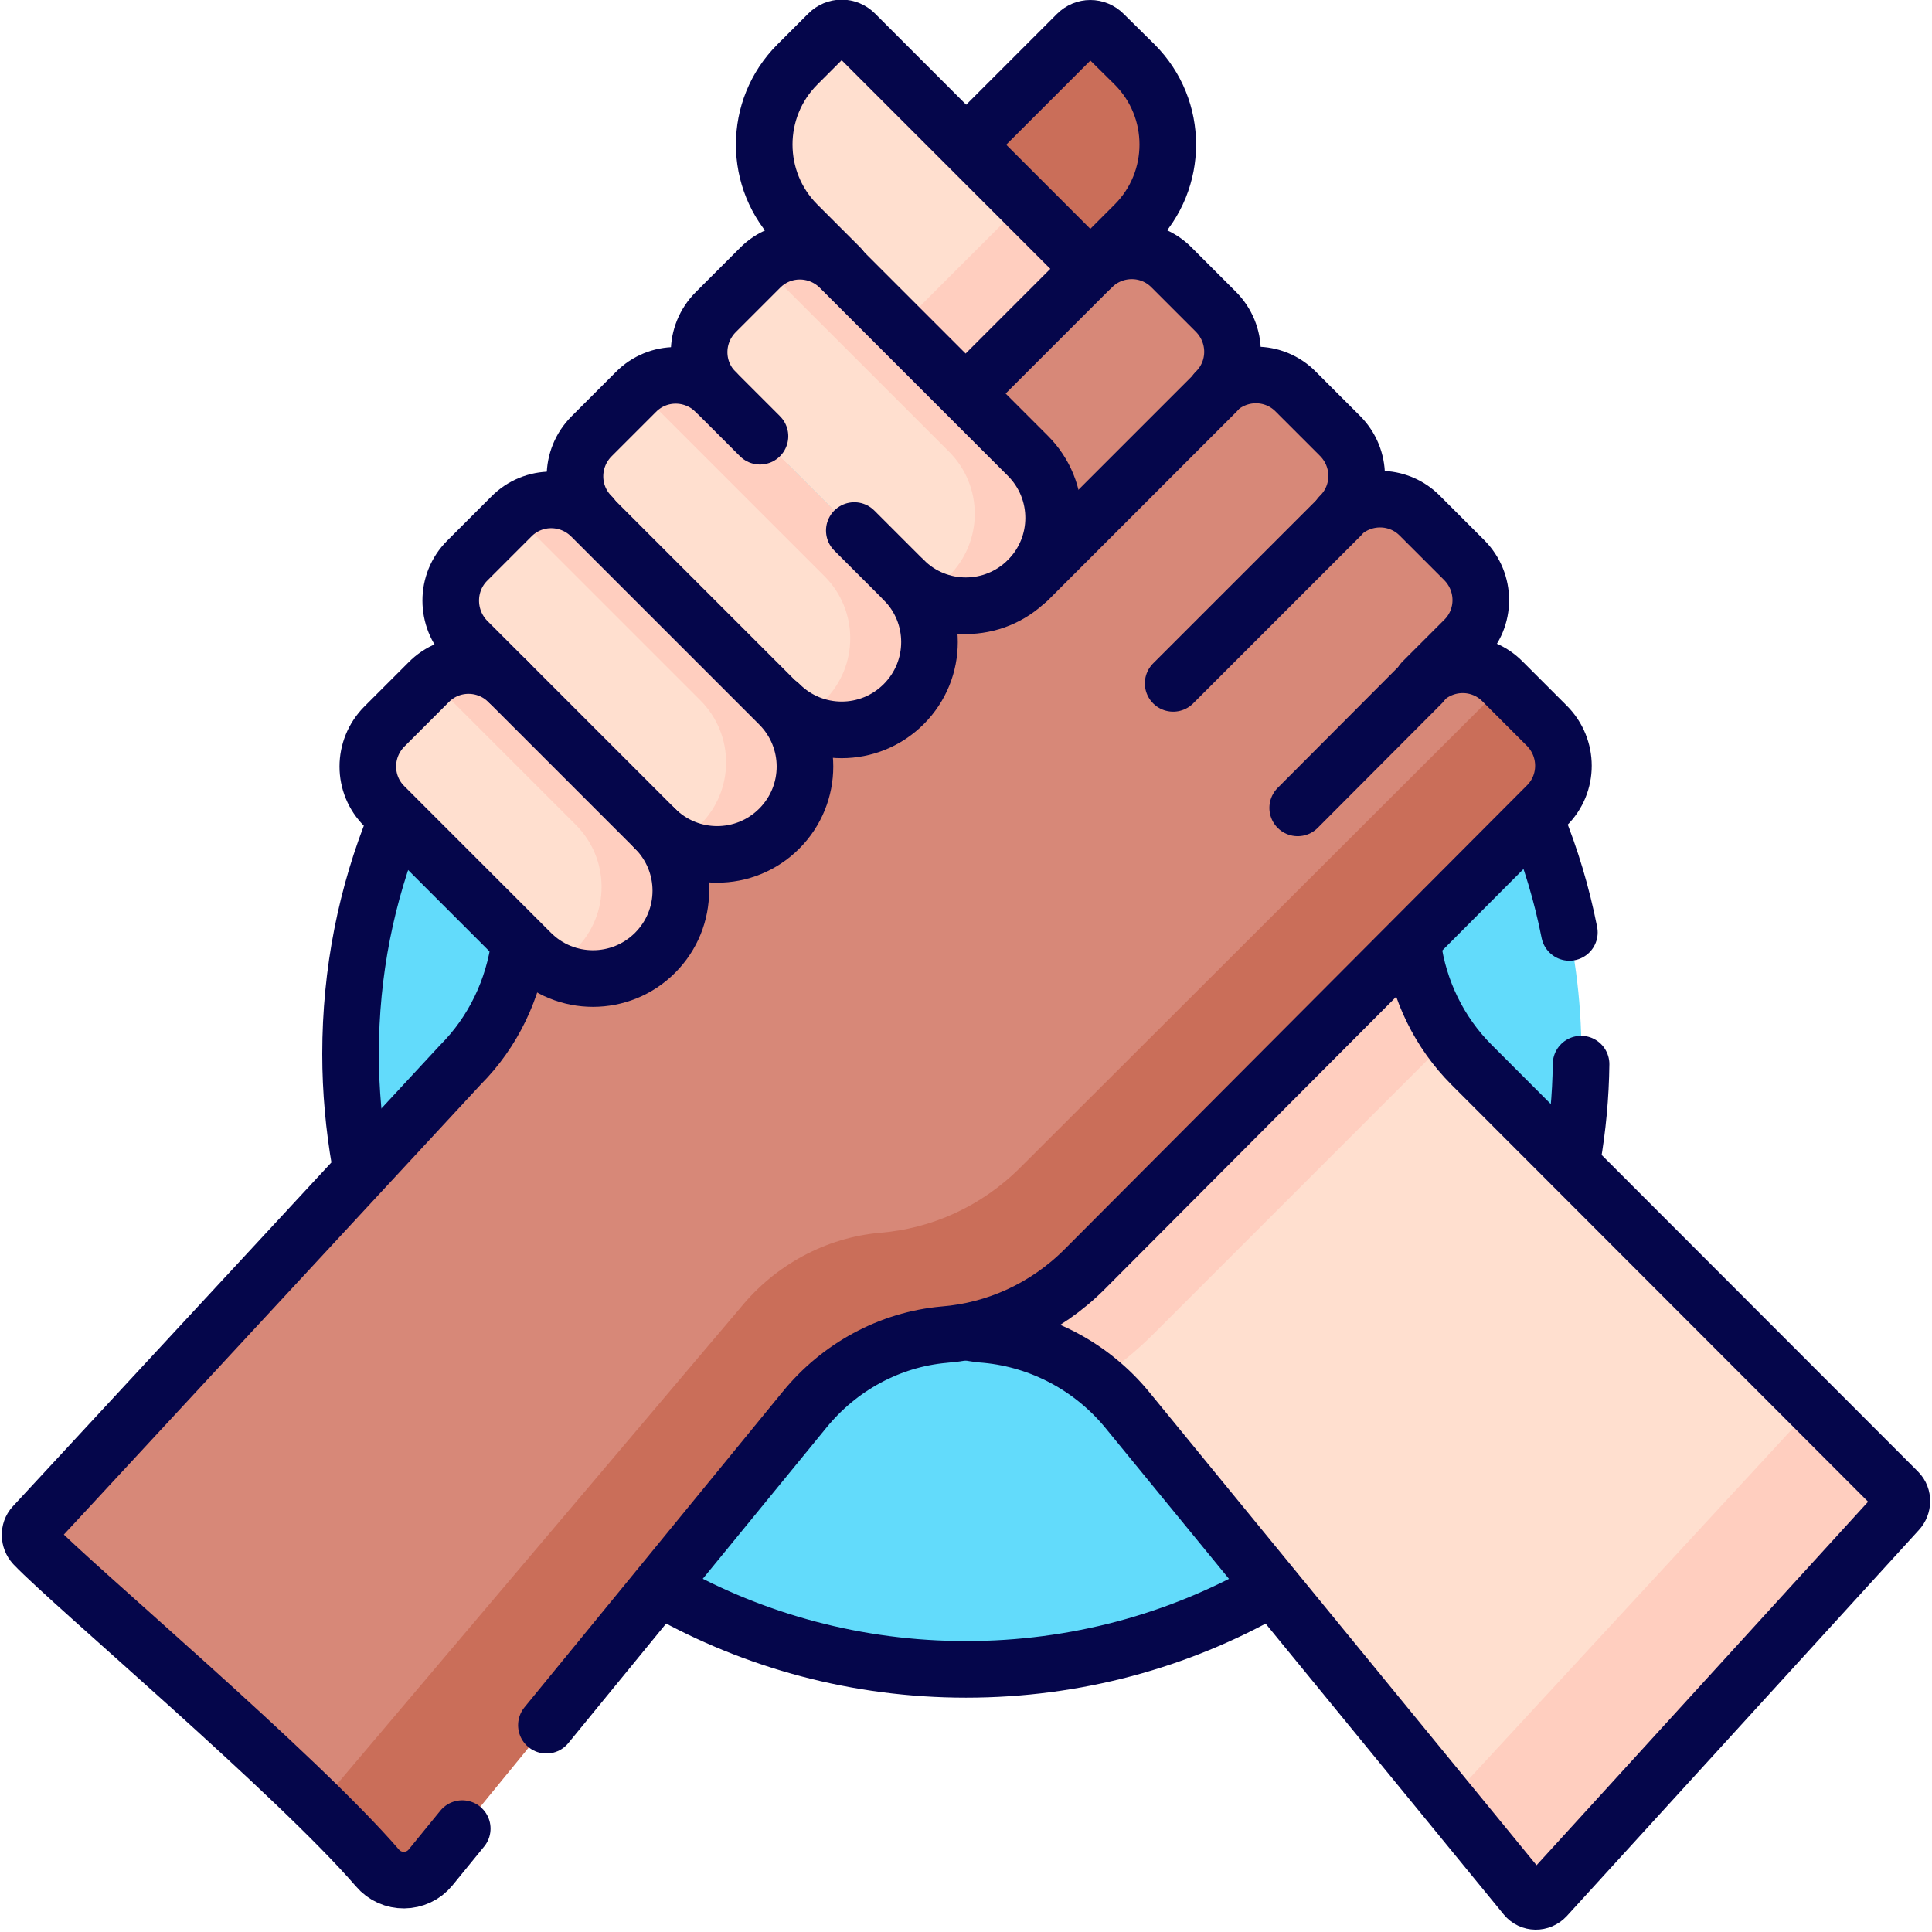 <?xml version="1.0" encoding="utf-8"?>
<!-- Generator: Adobe Illustrator 26.5.0, SVG Export Plug-In . SVG Version: 6.00 Build 0)  -->
<svg version="1.1" id="Capa_1" xmlns="http://www.w3.org/2000/svg" xmlns:xlink="http://www.w3.org/1999/xlink" x="0px" y="0px"
	 viewBox="0 0 512 512" style="enable-background:new 0 0 512 512;" xml:space="preserve">
<style type="text/css">
	.st0{fill:#62DBFB;}
	.st1{fill:#FFDFCF;}
	.st2{fill:#FFCEBF;}
	.st3{fill:#D78878;}
	.st4{fill:#CA6E59;}
	.st5{fill:none;stroke:#05064B;stroke-width:15;stroke-linecap:round;stroke-linejoin:round;stroke-miterlimit:10;}
</style>
<g>
	<circle class="st0" cx="256" cy="279.3" r="163.1"/>
	<path class="st1" d="M458.6,449.6l44.5-49.2c1.3-1.4,1.4-3.7,0-5.1c0,0,0,0,0,0L390,282.2c-8.8-8.8-14.3-20.3-15.7-32.6l-102.7,7.5
		L256,353c1.8,0.3,3.6,0.6,5.3,0.7c14.6,1.4,28,8.6,37.3,19.9l105.6,129l0,0c1.4,1.7,4,1.7,5.4,0.1l43.9-48.2
		C456.3,454.6,458.6,452.4,458.6,449.6z"/>
	<path class="st2" d="M384,275.2c-5.3-7.5-8.7-16.3-9.8-25.6l-102.7,7.5L256,353c1.8,0.3,3.6,0.6,5.3,0.7c10.8,1,21,5.2,29.3,12
		c5.2-3.3,10-7.2,14.5-11.6L384,275.2z"/>
	<path class="st3" d="M7.5,407.8c0-1.3,0.5-2.6,1.5-3.5L122,282.2c9.9-9.9,15.6-23.2,16.1-37.3c0.5-14.6,6.4-29.1,17.5-40.3
		L289.3,70.9c5.9-5.9,15.4-5.9,21.2,0l11.7,11.7c5.9,5.9,5.9,15.4,0,21.2c5.9-5.9,15.4-5.9,21.2,0l11.7,11.7
		c5.9,5.9,5.9,15.4,0,21.2c5.9-5.9,15.4-5.9,21.2,0l11.7,11.7c5.9,5.9,5.9,15.4,0,21.2l-11,11c5.9-5.9,15.4-5.9,21.2,0l11.7,11.7
		c5.9,5.9,5.9,15.4,0,21.2L287.4,336.4c-10.4,10.4-23.6,16.2-37.2,17.3c-14.5,1.3-27.8,8.6-37,19.9l-98.2,120
		c-0.9,1.2-16.4,0.5-17.9,0.5L7.5,407.8z"/>
	<path class="st4" d="M113.8,495.3l99.5-121.7c9.2-11.3,22.5-18.6,37-19.9c13.6-1.2,26.8-7,37.2-17.3l122.7-122.7
		c5.9-5.9,5.9-15.4,0-21.2l-11.7-11.7c-0.4-0.4-0.8-0.8-1.3-1.1c-0.6,2.6-1.9,5.1-4,7.1L270.4,309.4c-10.4,10.4-23.6,16.2-37.2,17.3
		c-14.5,1.3-27.8,8.6-37,19.9L81.8,481.7C81.8,481.7,112.8,496.4,113.8,495.3z"/>
	<path class="st2" d="M503,395.2l-22.5-22.5l-96.8,104.8l20.6,25.2l0,0c1.4,1.7,4,1.7,5.4,0.1l43.9-48.2c2.8,0,5-2.2,5-5l44.5-49.2
		C504.4,398.9,504.4,396.7,503,395.2C503.1,395.3,503,395.2,503,395.2z"/>
	<path class="st4" d="M223.1,71.3v22l32.9,11l44.7-44.7c11.7-11.7,11.7-30.7,0-42.4L292.5,9c-2-2-5.1-2-7.1,0L223.1,71.3z"/>
	<path class="st1" d="M288.9,71.3L256,104.3l-44.7-44.7c-11.7-11.7-11.7-30.7,0-42.4l8.2-8.2c2-2,5.1-2,7.1,0L288.9,71.3z"/>
	
		<rect x="240.3" y="66.5" transform="matrix(0.707 -0.707 0.707 0.707 21.385 209.542)" class="st2" width="46.6" height="25"/>
	<path class="st1" d="M189.7,103.9l49.8,49.8c9.1,9.1,23.8,9.1,32.9,0l0,0c9.1-9.1,9.1-23.8,0-32.9l-49.8-49.8
		c-5.9-5.9-15.4-5.9-21.2,0l-11.7,11.7C183.9,88.5,183.9,98,189.7,103.9z"/>
	<path class="st1" d="M156.8,115.6c-5.9,5.9-5.9,15.4,0,21.2l49.8,49.8c9.1,9.1,23.8,9.1,32.9,0l0,0c9.1-9.1,9.1-23.8,0-32.9
		l-49.8-49.8c-5.9-5.9-15.4-5.9-21.2,0L156.8,115.6z"/>
	<path class="st1" d="M123.8,169.8l49.8,49.8c9.1,9.1,23.8,9.1,32.9,0l0,0c9.1-9.1,9.1-23.8,0-32.9l-49.8-49.8
		c-5.9-5.9-15.4-5.9-21.2,0l-11.7,11.7C118,154.4,118,163.9,123.8,169.8z"/>
	<path class="st1" d="M101.9,213.7l38.8,38.8c9.1,9.1,23.8,9.1,32.9,0l0,0c9.1-9.1,9.1-23.8,0-32.9l-38.8-38.8
		c-5.9-5.9-15.4-5.9-21.2,0l-11.7,11.7C96,198.4,96,207.9,101.9,213.7z"/>
	<path class="st2" d="M272.5,120.7l-49.8-49.8c-5.7-5.7-14.7-5.9-20.6-0.6l49.4,49.4c9.1,9.1,9.1,23.8,0,32.9l0,0
		c-2.1,2.1-4.4,3.7-7,4.8c8.9,5,20.4,3.8,28-3.8l0,0C281.6,144.6,281.6,129.8,272.5,120.7z"/>
	<path class="st2" d="M239.5,153.7l-49.8-49.8c-5.7-5.7-14.7-5.8-20.6-0.6l49.4,49.4c9.1,9.1,9.1,23.8,0,32.9l0,0
		c-2.1,2.1-4.4,3.7-7,4.8c8.9,5,20.4,3.8,28-3.8l0,0C248.6,177.5,248.6,162.8,239.5,153.7z"/>
	<path class="st2" d="M206.6,186.6l-49.8-49.8c-5.7-5.7-14.7-5.9-20.6-0.6l49.4,49.4c9.1,9.1,9.1,23.8,0,32.9l0,0
		c-2.1,2.1-4.4,3.7-7,4.8c8.9,5,20.4,3.8,28-3.8l0,0C215.7,210.5,215.7,195.7,206.6,186.6z"/>
	<path class="st2" d="M173.6,219.6l-38.8-38.8c-5.7-5.7-14.7-5.9-20.6-0.6l38.4,38.4c9.1,9.1,9.1,23.8,0,32.9l0,0
		c-2.1,2.1-4.4,3.7-7,4.8c8.9,5,20.4,3.8,28-3.8l0,0C182.7,243.4,182.7,228.7,173.6,219.6z"/>
	<path class="st5" d="M256.9,353.1c1.5,0.3,3,0.5,4.5,0.6c14.6,1.4,28,8.6,37.3,19.9l105.6,129l0,0c1.4,1.7,3.9,1.7,5.4,0.1
		L503,400.4c1.3-1.4,1.4-3.7,0-5.1c0,0,0,0,0,0L390,282.2c-8.6-8.6-14-19.8-15.6-31.7"/>
	<path class="st5" d="M222.7,70.9l-11.4-11.4c-11.7-11.7-11.7-30.7,0-42.4l8.2-8.2c2-2,5.1-2,7.1,0l61.9,61.9"/>
	<path class="st5" d="M289.3,70.9l11.4-11.4c11.7-11.7,11.7-30.7,0-42.4L292.5,9c-2-2-5.1-2-7.1,0l-28.7,28.7"/>
	<path class="st5" d="M226.4,140.6l13.1,13.1c9.1,9.1,23.8,9.1,32.9,0l0,0c9.1-9.1,9.1-23.8,0-32.9l-49.8-49.8
		c-5.9-5.9-15.4-5.9-21.2,0l-11.7,11.7c-5.9,5.9-5.9,15.4,0,21.2l11.7,11.7"/>
	<path class="st5" d="M189.7,103.9c-5.9-5.9-15.4-5.9-21.2,0l-11.7,11.7c-5.9,5.9-5.9,15.4,0,21.2"/>
	<path class="st5" d="M206.6,186.6c9.1,9.1,23.8,9.1,32.9,0l0,0c9.1-9.1,9.1-23.8,0-32.9"/>
	<path class="st5" d="M123.8,169.8l49.8,49.8c9.1,9.1,23.8,9.1,32.9,0l0,0c9.1-9.1,9.1-23.8,0-32.9l-49.8-49.8
		c-5.9-5.9-15.4-5.9-21.2,0l-11.7,11.7C118,154.4,118,163.9,123.8,169.8z"/>
	<path class="st5" d="M134.8,180.8c-5.9-5.9-15.4-5.9-21.2,0l-11.7,11.7c-5.9,5.9-5.9,15.4,0,21.2l38.8,38.8
		c9.1,9.1,23.8,9.1,32.9,0l0,0c9.1-9.1,9.1-23.8,0-32.9"/>
	<path class="st5" d="M122.5,484.6l-8.4,10.3c-3.6,4.4-10.4,4.5-14.1,0.1C78.4,470,19.2,420.1,9,409.4c-1.3-1.4-1.4-3.7-0.1-5.1
		c0,0,0,0,0,0L122,282.2c8.7-8.7,14.1-20.1,15.7-32.2"/>
	<path class="st5" d="M256.8,103.4l32.5-32.5c5.9-5.9,15.4-5.9,21.2,0l11.7,11.7c5.9,5.9,5.9,15.4,0,21.2c5.9-5.9,15.4-5.9,21.2,0
		l11.7,11.7c5.9,5.9,5.9,15.4,0,21.2c5.9-5.9,15.4-5.9,21.2,0l11.7,11.7c5.9,5.9,5.9,15.4,0,21.2l-11,11c5.9-5.9,15.4-5.9,21.2,0
		l11.7,11.7c5.9,5.9,5.9,15.4,0,21.2L287.4,336.4c-10.4,10.4-23.6,16.2-37.2,17.3c-14.5,1.3-27.8,8.6-37,19.9l-68.4,83.6"/>
	<line class="st5" x1="272.5" y1="153.7" x2="322.3" y2="103.9"/>
	<line class="st5" x1="310.9" y1="181.1" x2="355.2" y2="136.8"/>
	<line class="st5" x1="343.9" y1="214.1" x2="376.8" y2="181.1"/>
	<path class="st5" d="M415.9,247.1c-2-10.1-4.9-19.8-8.7-29.1"/>
	<path class="st5" d="M416.7,307c1.4-8.1,2.2-16.5,2.3-25"/>
	<path class="st5" d="M176.5,421.7c23.5,13.2,50.7,20.7,79.5,20.7c29.1,0,56.4-7.6,80-21"/>
	<path class="st5" d="M104.8,218c-7.7,18.9-11.9,39.6-11.9,61.3c0,9.8,0.9,19.3,2.5,28.6"/>
</g>
</svg>
